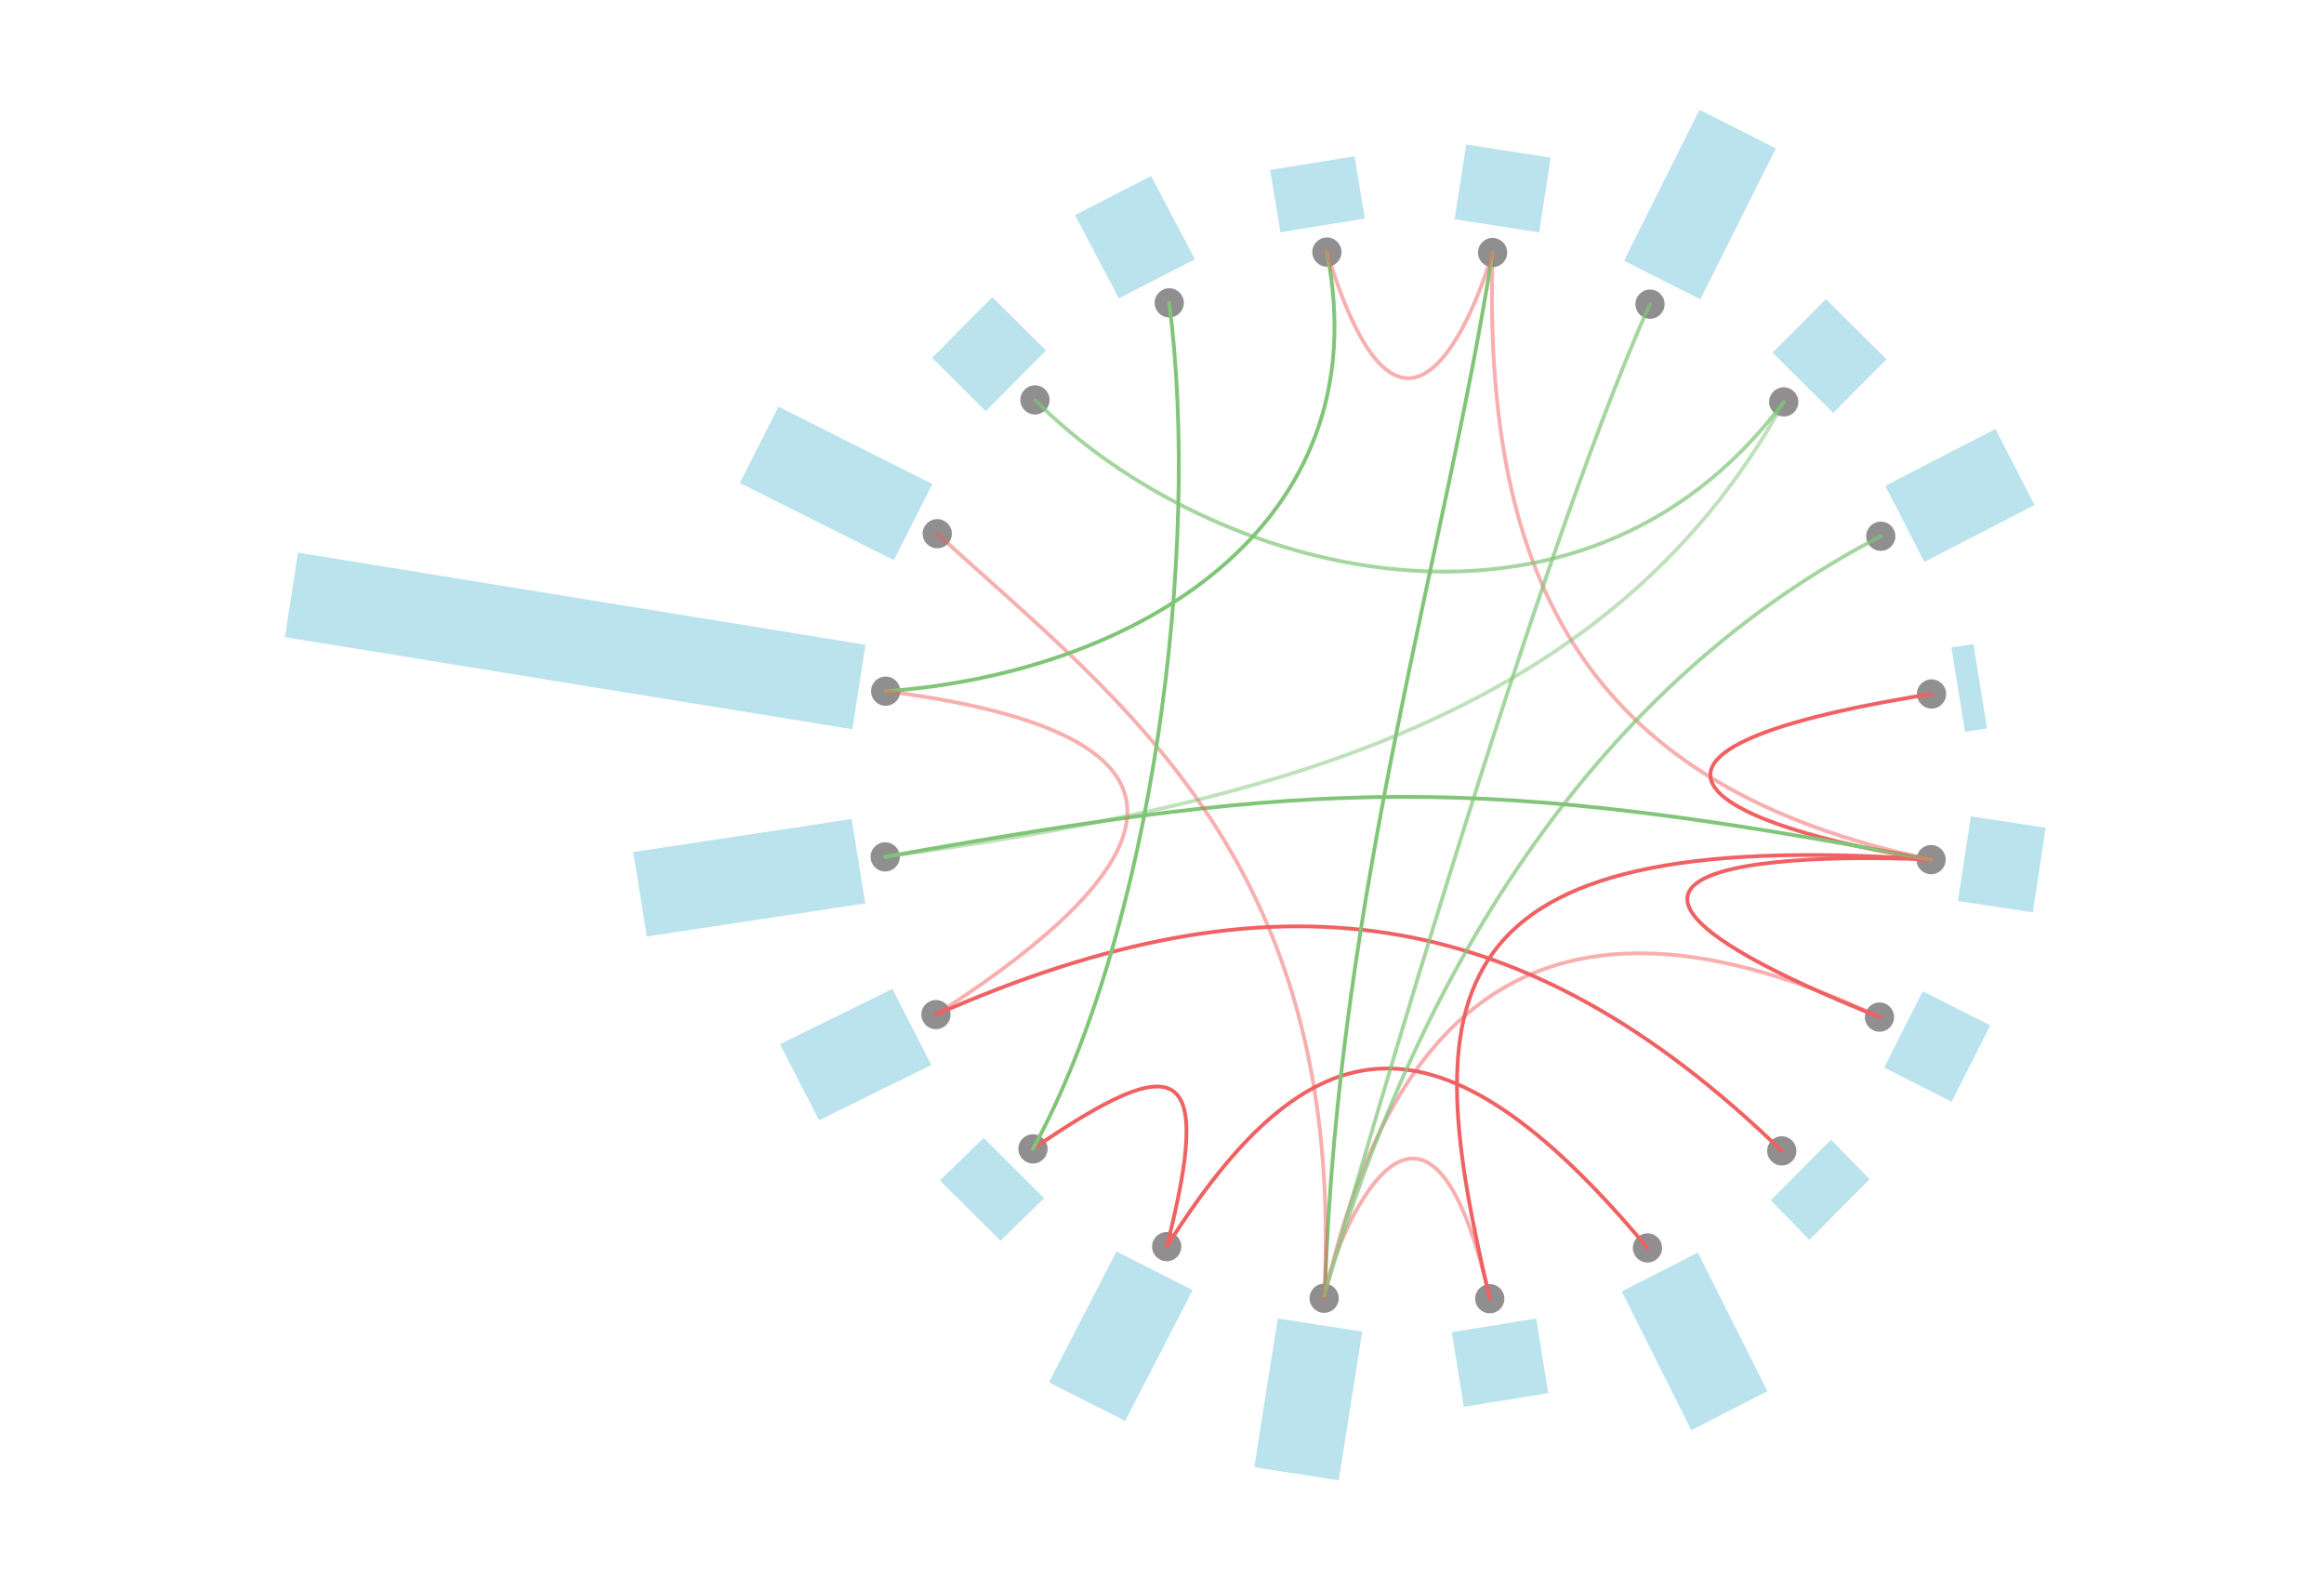 <svg id="Layer_2" data-name="Layer 2" xmlns="http://www.w3.org/2000/svg" viewBox="0 0 614 420"><defs><style>.cls-1{fill:#231f20;}.cls-1,.cls-5,.cls-7{opacity:0.5;}.cls-2{fill:#bae3ed;}.cls-3,.cls-4,.cls-5,.cls-6,.cls-7{fill:none;stroke-linecap:round;stroke-linejoin:round;}.cls-3,.cls-5{stroke:#f06163;}.cls-4,.cls-6,.cls-7{stroke:#80c578;}.cls-6{opacity:0.7;}</style></defs><title>Charts Gallery</title><circle class="cls-1" cx="510.31" cy="183.3" r="3.86"/><polygon class="cls-2" points="524.97 192.41 519.16 193.3 515.56 171.01 521.37 170.12 524.97 192.41"/><circle class="cls-1" cx="496.9" cy="141.64" r="3.86"/><polygon class="cls-2" points="537.51 133.4 508.41 148.42 498.1 128.32 527.2 113.3 537.51 133.4"/><circle class="cls-1" cx="471.26" cy="106.16" r="3.86"/><rect class="cls-2" x="473.36" y="82.71" width="19.98" height="22.59" transform="translate(75.94 370.55) rotate(-45.17)"/><circle class="cls-1" cx="435.93" cy="80.34" r="3.86"/><polygon class="cls-2" points="469.18 39.19 449.23 79.06 429.07 68.87 449.02 29 469.18 39.19"/><circle class="cls-1" cx="394.34" cy="66.71" r="3.86"/><rect class="cls-2" x="386.98" y="38.48" width="19.98" height="22.59" transform="translate(286.88 434.4) rotate(-81.17)"/><circle class="cls-1" cx="350.57" cy="66.59" r="3.86"/><polygon class="cls-2" points="357.87 41.28 360.58 57.73 338.29 61.34 335.57 44.88 357.87 41.28"/><circle class="cls-1" cx="308.91" cy="80" r="3.86"/><polygon class="cls-2" points="304.12 46.48 315.7 68.49 295.6 78.8 284.03 56.8 304.12 46.48"/><circle class="cls-1" cx="273.44" cy="105.63" r="3.86"/><rect class="cls-2" x="251.29" y="82.26" width="19.98" height="22.59" transform="translate(380.65 344.1) rotate(-135.17)"/><circle class="cls-1" cx="247.62" cy="140.97" r="3.86"/><polygon class="cls-2" points="205.66 107.42 246.34 127.83 236.15 147.98 195.47 127.58 205.66 107.42"/><circle class="cls-1" cx="233.99" cy="182.56" r="3.86"/><polygon class="cls-2" points="78.73 145.97 228.66 170.31 225.19 192.62 75.27 168.29 78.73 145.97"/><circle class="cls-1" cx="233.87" cy="226.33" r="3.86"/><polygon class="cls-2" points="167.29 225.05 225.01 216.32 228.61 238.61 170.89 247.35 167.29 225.05"/><circle class="cls-1" cx="247.28" cy="267.99" r="3.86"/><polygon class="cls-2" points="206.07 275.81 235.77 261.2 246.08 281.3 216.39 295.9 206.07 275.81"/><circle class="cls-1" cx="272.91" cy="303.46" r="3.86"/><polygon class="cls-2" points="248.31 311.8 259.87 300.57 275.88 316.49 264.33 327.72 248.31 311.8"/><circle class="cls-1" cx="308.25" cy="329.28" r="3.86"/><polygon class="cls-2" points="277.13 365.13 294.95 330.56 315.1 340.75 297.28 375.32 277.13 365.13"/><circle class="cls-1" cx="349.84" cy="342.91" r="3.86"/><polygon class="cls-2" points="331.38 387.54 337.58 348.24 359.9 351.71 353.7 391 331.38 387.54"/><circle class="cls-1" cx="393.6" cy="343.03" r="3.86"/><rect class="cls-2" x="386.35" y="348.66" width="19.98" height="22.59" transform="translate(688.49 -88.71) rotate(80.83)"/><circle class="cls-1" cx="435.26" cy="329.62" r="3.86"/><polygon class="cls-2" points="446.84 377.78 428.48 341.13 448.57 330.82 466.93 367.46 446.84 377.78"/><circle class="cls-1" cx="470.74" cy="303.99" r="3.86"/><polygon class="cls-2" points="478.04 327.52 467.85 317.03 483.77 301.01 493.96 311.5 478.04 327.52"/><circle class="cls-1" cx="496.56" cy="268.65" r="3.86"/><rect class="cls-2" x="501.86" y="265.09" width="19.98" height="22.59" transform="translate(179.81 -201.24) rotate(26.83)"/><circle class="cls-1" cx="510.19" cy="227.06" r="3.86"/><rect class="cls-2" x="517.14" y="218.4" width="19.98" height="22.59" transform="matrix(0.99, 0.15, -0.15, 0.99, 41.48, -78.16)"/><path class="cls-3" d="M496.56,268.65c-121.7-48.89,13.63-41.59,13.63-41.59-55.09-8.38-97.62-28.22.12-43.76"/><path class="cls-3" d="M510.19,227.06C375.6,217.63,374.86,263.69,393.6,343"/><path class="cls-4" d="M233.87,226.33c115-20.6,156.28-21.9,276.32.73"/><path class="cls-5" d="M394.34,66.71c-2.69,88.19,26,141.52,115.85,160.35"/><path class="cls-3" d="M247.28,268c88.88-39.17,155.16-30.18,223.46,36"/><path class="cls-3" d="M435.26,329.62c-55.52-66.54-89.62-59.66-127-.34"/><path class="cls-5" d="M393.6,343c-17.83-79-43.77-8.16-43.76-.12,16.7-74,55.8-116.7,146.72-74.26"/><path class="cls-3" d="M272.91,303.46c38.19-26.17,48-23.67,35.34,25.82"/><path class="cls-4" d="M394.34,66.71c-12.11,77.73-40.81,169-44.24,273.45"/><path class="cls-5" d="M247.62,141c49.89,45.45,108.15,87.2,102.22,201.94"/><path class="cls-6" d="M496.9,141.64C422.59,180.1,375,254.58,349.84,342.29c0,0,54-191.11,86.09-262"/><path class="cls-4" d="M308.91,80c8.47,65.49-4.49,165.86-36,223.46"/><path class="cls-4" d="M350.57,66.59c14.37,72.77-51,111.33-116.58,116"/><path class="cls-6" d="M273.44,105.63c46.25,46.61,144,72.72,197.82.53"/><path class="cls-5" d="M394.34,66.71s-21,74.75-43.77-.12"/><path class="cls-5" d="M234,182.56C337.25,195.7,295.3,237.27,247.28,268"/><path class="cls-7" d="M234,226.3c94.4-13.08,190.33-34,237.27-120.14"/></svg>